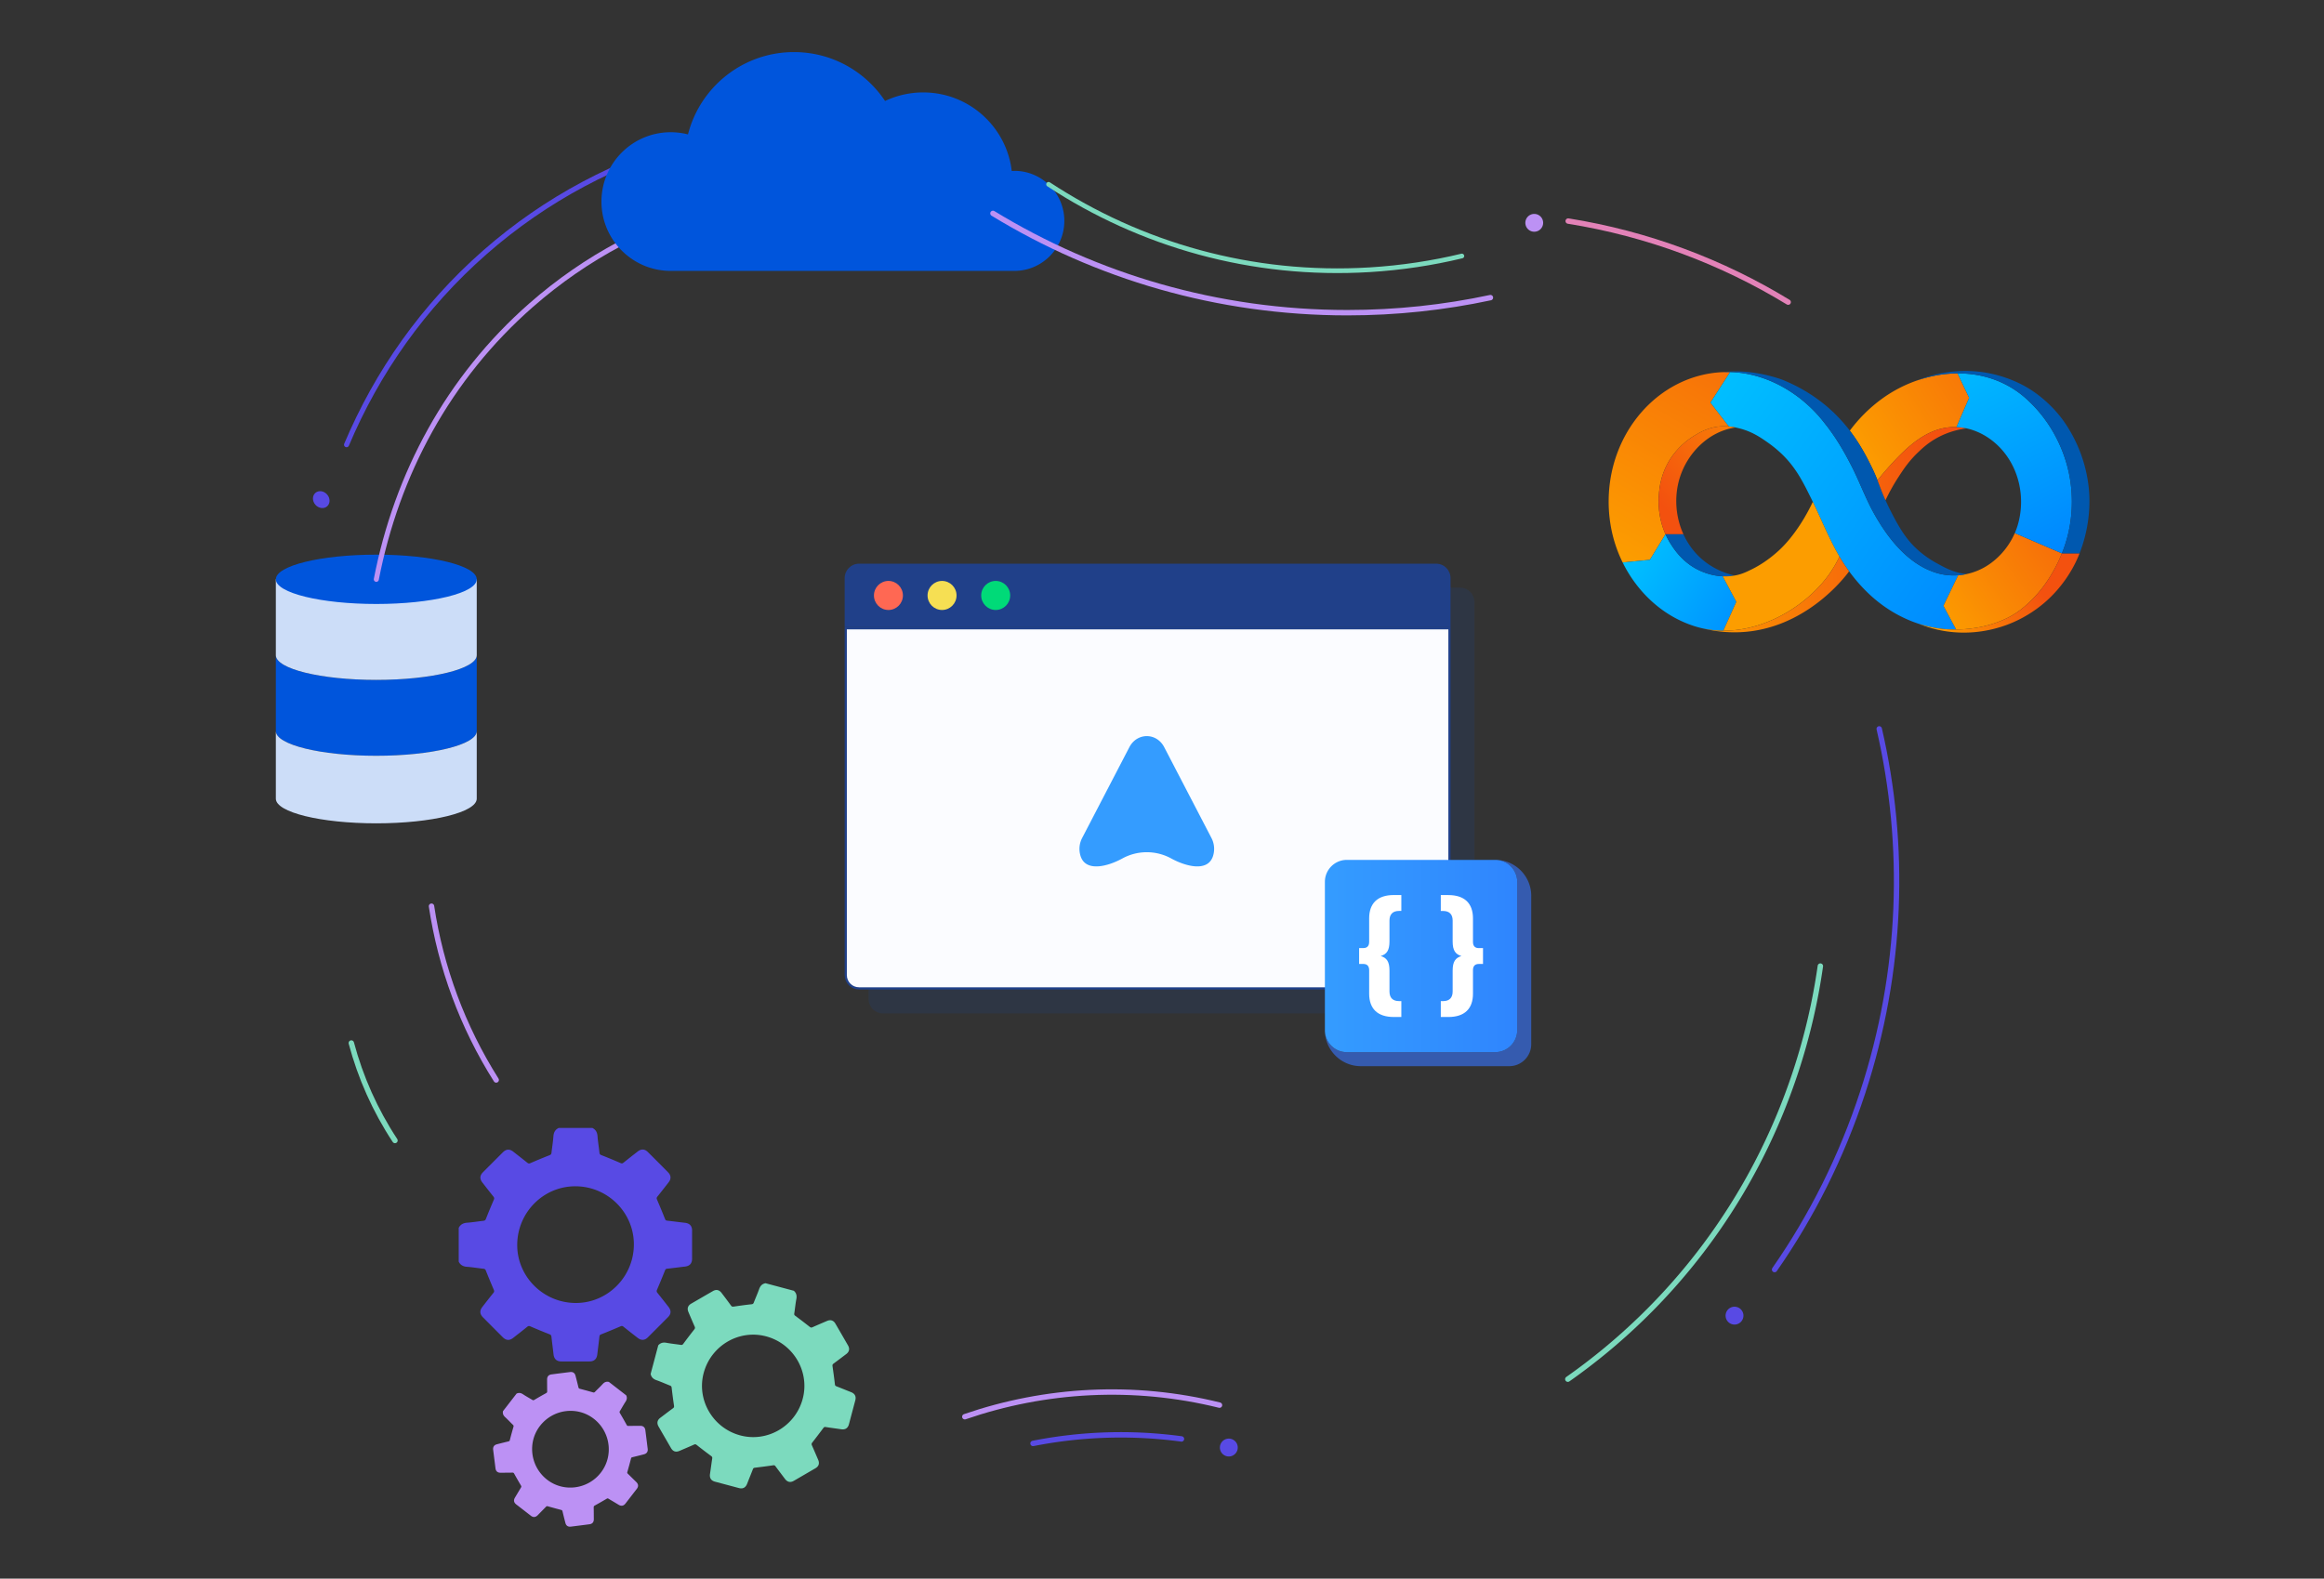 <svg width="1070" height="727" fill="none" xmlns="http://www.w3.org/2000/svg"><rect width="100%" height="100%" fill="#333333" stroke="none"/><g clip-path="url(#clip0_2909_3282)"><path d="M787.527 185.396l8.467 10.989a23.94 23.94 0 00-4.101 0c-5.345.471-9.105 2.646-11.583 4.119-7.155 4.25-10.803 10.015-11.843 11.757-4.076 6.838-4.54 13.195-4.72 16.049-.161 2.577-.508 9.786 3.078 17.739l-7.203 11.757-12.531 1.227a61.647 61.647 0 01-4.591-12.581 65.046 65.046 0 01-1.852-15.455c0-32.129 23.286-58.325 52.466-59.614a45.911 45.911 0 013.463-.037l-9.05 14.048v.002z" fill="url(#paint0_linear_2909_3282)"/><path d="M799.436 277.137l-5.983 13.3h-.007a45.278 45.278 0 01-9.756-1.108 2.31 2.31 0 01-.211-.051 42.736 42.736 0 01-3.102-.842c-14.787-4.608-26.537-15.728-33.283-29.397l12.531-1.227 7.203-11.757a33.881 33.881 0 002.155 4.05c1.803 2.898 6.255 9.855 15.108 13.305 1.332.521 4.701 1.79 9.074 1.987l6.269 11.738.002.002z" fill="url(#paint1_linear_2909_3282)"/><path d="M894.804 278.984l5.836 10.922a56.138 56.138 0 01-5.297-.198 53.774 53.774 0 01-11.77-2.384c-.013 0-.024-.006-.037-.013-8.4-2.707-16.148-7.401-22.641-13.43-3.525-3.272-6.702-6.913-9.545-10.79-.222-.303-.447-.613-.669-.923a79.233 79.233 0 01-3.766-5.84c-4.725-8.059-8.202-16.812-12.278-25.224a50.503 50.503 0 00-.433-.904c-4.077-8.287-7.199-14.525-13.305-20.596-.818-.812-3.228-3.153-6.777-5.662-3.474-2.454-7.496-5.24-13.393-6.695a37.238 37.238 0 00-1.673-.385 24.841 24.841 0 00-3.065-.471l-8.468-10.989 9.051-14.05c17.17.433 33.338 10.171 43.714 23.823 4.861 6.071 8.808 12.811 12.319 19.73 3.512 6.913 6.214 14.334 9.948 21.111 6.381 11.565 15.701 23.698 28.859 27.775a27.502 27.502 0 0010.165 1.134l-6.777 14.062.002-.003z" fill="url(#paint2_linear_2909_3282)"/><path d="M773.266 220.418c-2.516 8.424-1.814 17.698 1.809 25.631h-8.249c-3.587-7.953-3.239-15.163-3.079-17.74.181-2.856.645-9.21 4.721-16.048 1.04-1.742 4.69-7.507 11.843-11.757 2.478-1.474 6.238-3.648 11.583-4.119a23.94 23.94 0 014.101 0c1.145.099 2.168.28 3.065.471-12.401 1.783-22.287 11.825-25.794 23.562z" fill="url(#paint3_linear_2909_3282)"/><path d="M798.721 265.032a24.43 24.43 0 01-5.556.365c-4.373-.197-7.742-1.468-9.074-1.987-8.853-3.45-13.305-10.407-15.108-13.305a34.035 34.035 0 01-2.155-4.05h8.25c1.783 3.903 4.268 7.482 7.427 10.481 4.523 4.292 10.19 7.166 16.216 8.499v-.003z" fill="#0058AF"/><path d="M846.918 256.324a54.723 54.723 0 01-9.613 14.061c-11.1 11.757-27.441 20.156-43.855 20.051l5.983-13.301-6.269-11.737a24.43 24.43 0 005.556-.365h.007c.409-.068.825-.154 1.238-.253 2.379-.563 3.995-1.343 6.35-2.484 1.926-.935 7.445-3.76 13.386-9.44 1.333-1.275 5.464-5.345 10.128-12.871a87.974 87.974 0 004.813-8.883c4.076 8.412 7.551 17.163 12.278 25.224l-.002-.002z" fill="url(#paint4_linear_2909_3282)"/><path d="M949.328 254.833c-4.101 10.115-10.567 19.58-19.332 26.196-7.973 6.014-19.147 8.791-29.356 8.877l-5.835-10.921 6.776-14.062a27.128 27.128 0 003.815-.545h.007a28.704 28.704 0 008.225-3.102c6.157-3.475 11.168-9.218 14.011-15.753l21.687 9.31h.002z" fill="url(#paint5_linear_2909_3282)"/><path d="M906.623 183.203l-5.836 13.485c-13.025-.477-22.794 9.057-31.101 18.275a116.048 116.048 0 00-5.253 6.244 76.992 76.992 0 00-2.799-6.33c-1.995-4.046-5.049-10.134-9.954-16.546a68.99 68.99 0 0114.754-14.651 61.97 61.97 0 0116.205-8.46c6.033-2.087 12.363-3.235 18.65-3.259l5.334 11.242z" fill="url(#paint6_linear_2909_3282)"/><path d="M905.403 264.374a27.149 27.149 0 01-3.815.545 27.469 27.469 0 01-10.165-1.134c-13.158-4.077-22.479-16.21-28.859-27.775-3.736-6.777-6.436-14.198-9.948-21.111-3.511-6.919-7.458-13.659-12.319-19.73-10.379-13.652-26.546-23.388-43.717-23.821a45.892 45.892 0 00-3.463.037c.018 0 .031-.006.051-.006 14.147-1.729 27.584 3.555 27.584 3.555 6.033 2.447 11.007 5.321 15.022 8.127a70.846 70.846 0 019.278 7.724 73.579 73.579 0 016.634 7.544c4.906 6.412 7.96 12.5 9.954 16.546a75.641 75.641 0 012.799 6.33c1.097 2.812 1.878 5.216 3.674 9.174a125.663 125.663 0 002.615 5.413c4.435 8.727 7.711 13.41 12.363 17.542 3.655 3.245 6.944 5.123 8.765 6.126 3.753 2.062 7.841 4.318 13.547 4.912v.002z" fill="#0058AF"/><path d="M851.355 263.092s-21.711 31.183-58.14 27.856a63.53 63.53 0 01-9.527-1.616c3.234.73 6.49 1.09 9.756 1.108h.006c16.414.106 32.755-8.294 43.855-20.051a54.689 54.689 0 009.613-14.061 78.584 78.584 0 003.766 5.84c.223.31.447.62.669.924h.002z" fill="url(#paint7_linear_2909_3282)"/><path d="M957.457 254.833a52.32 52.32 0 01-1.895 4.316c-4.752 9.595-10.99 15.523-13.639 17.865-7.353 6.48-14.607 9.534-18.131 10.82-5.983 2.192-17.054 5.099-30.366 2.434a54.245 54.245 0 01-9.848-2.948 53.46 53.46 0 0017.067 2.581c10.209-.086 21.383-2.863 29.356-8.877 8.764-6.616 15.231-16.079 19.332-26.196h8.126l-.002.005z" fill="url(#paint8_linear_2909_3282)"/><path d="M905.425 197.272h-.018c-7.223.917-12.376 3.667-14.501 4.925-3.636 2.15-6.051 4.442-7.816 6.126-4.224 4.046-6.671 7.748-8.982 11.31a89.904 89.904 0 00-5.996 10.748c-1.797-3.958-2.577-6.361-3.674-9.173a117.71 117.71 0 015.252-6.245c8.307-9.217 18.074-18.751 31.102-18.274.842.024 1.704.099 2.577.218.695.092 1.374.215 2.056.365z" fill="url(#paint9_linear_2909_3282)"/><path d="M950.295 252.29a57.598 57.598 0 01-.968 2.539l-21.686-9.309a32.037 32.037 0 001.374-3.791c3.667-12.513.631-26.68-8.635-36.027-4.081-4.114-9.285-7.192-14.958-8.43a24.633 24.633 0 00-2.056-.365 24.77 24.77 0 00-2.577-.218l5.836-13.485-5.335-11.243c10.629-.048 21.148 3.092 29.906 10.209 1.741 1.419 3.382 2.98 4.936 4.589 9.528 9.868 15.735 23.068 17.327 36.683 1.139 9.687.112 19.641-3.166 28.846l.002.002z" fill="url(#paint10_linear_2909_3282)"/><path d="M960.705 243.724a67.362 67.362 0 01-3.245 11.106h-8.127a54.357 54.357 0 00.968-2.54c3.276-9.204 4.305-19.16 3.166-28.846-1.592-13.615-7.799-26.814-17.327-36.682-1.554-1.609-3.197-3.171-4.936-4.589-8.758-7.117-19.277-10.257-29.905-10.209-6.287.024-12.619 1.17-18.651 3.259 5.495-2.223 16.768-5.86 30.706-3.754 10.599 1.606 18.02 5.816 20.405 7.254 2.236 1.344 8.635 5.42 14.668 12.934.93 1.158 4.963 6.275 8.338 14.129 4.323 10.073 5.035 18.769 5.191 22.566.106 2.386.205 8.147-1.244 15.374l-.007-.002z" fill="#0058AF"/></g><g clip-path="url(#clip1_2909_3282)"><path d="M219.498 301.734v34.965c0 6.276-20.705 11.358-46.258 11.358-25.552 0-46.24-5.082-46.24-11.358v-34.965c0 6.277 20.706 11.376 46.24 11.376 25.535 0 46.258-5.099 46.258-11.376z" fill="#0055DC"/><path d="M219.498 266.789v34.947c0 6.276-20.705 11.375-46.258 11.375-25.552 0-46.24-5.099-46.24-11.375v-34.947h92.498zm0 69.906v31.114c0 6.276-20.705 11.357-46.258 11.357-25.552 0-46.24-5.081-46.24-11.357v-31.114c0 6.276 20.706 11.358 46.24 11.358 25.535 0 46.258-5.082 46.258-11.358z" fill="#CCDDF8"/><path d="M219.498 266.787c0 6.277-20.705 11.358-46.24 11.358-25.535 0-46.258-5.081-46.258-11.358 0-6.276 20.706-11.357 46.258-11.357 25.552 0 46.24 5.081 46.24 11.357z" fill="#0055DC"/><path d="M257.204 519.445h15.52c1.604.785 2.263 2.069 2.388 3.852.196 2.549.624 5.063.891 7.595.071.606.303.856.873 1.07a268.48 268.48 0 018.785 3.637c.57.25.926.232 1.39-.142a464.156 464.156 0 016.593-5.189c1.585-1.23 3.207-1.159 4.597.232 3.118 3.102 6.237 6.223 9.337 9.361 1.408 1.426 1.497 3.031.285 4.6a464.267 464.267 0 01-5.185 6.597c-.374.481-.428.82-.178 1.391a320.515 320.515 0 013.67 8.879c.214.535.428.749.998.82 2.744.303 5.471.678 8.215.981 2.138.249 3.261 1.444 3.261 3.584v12.908c0 2.229-1.105 3.424-3.297 3.673-2.744.304-5.47.696-8.214.981-.606.071-.784.339-.98.856a380.03 380.03 0 01-3.636 8.79c-.267.606-.231.981.179 1.48a592.757 592.757 0 015.132 6.508c1.265 1.64 1.193 3.227-.268 4.671a2193.399 2193.399 0 01-9.266 9.29c-1.443 1.444-3.047 1.533-4.686.267a464.092 464.092 0 01-6.593-5.188c-.446-.357-.766-.375-1.301-.143a320.285 320.285 0 01-8.874 3.673c-.516.196-.784.392-.855.981-.285 2.746-.659 5.474-.98 8.219-.232 2.158-1.426 3.281-3.564 3.299h-13.008c-2.138 0-3.35-1.141-3.581-3.263-.303-2.71-.677-5.42-.962-8.13-.072-.66-.339-.91-.945-1.142a262.668 262.668 0 01-8.696-3.583c-.588-.25-.962-.286-1.478.142-2.139 1.748-4.331 3.441-6.504 5.135-1.675 1.32-3.243 1.213-4.758-.285-3.065-3.067-6.13-6.134-9.177-9.218-1.443-1.462-1.55-3.067-.303-4.689a464.33 464.33 0 015.186-6.597c.392-.5.356-.838.124-1.391a380.003 380.003 0 01-3.635-8.79c-.231-.571-.481-.803-1.087-.874-2.53-.268-5.06-.713-7.591-.892-1.764-.124-3.064-.802-3.831-2.389v-15.53c.802-1.587 2.067-2.246 3.849-2.389 2.53-.178 5.061-.606 7.591-.891.606-.072.855-.304 1.087-.874a267.778 267.778 0 013.635-8.79c.267-.606.214-.981-.178-1.48-1.729-2.158-3.421-4.333-5.114-6.508-1.265-1.64-1.176-3.227.267-4.672 3.083-3.102 6.166-6.187 9.266-9.271 1.461-1.444 3.047-1.533 4.669-.268 2.173 1.694 4.347 3.388 6.504 5.118.498.41.873.445 1.478.178a252.966 252.966 0 018.785-3.637c.57-.232.802-.482.873-1.088.285-2.532.713-5.064.891-7.596.125-1.765.784-3.066 2.388-3.833l.018-.036zm7.929 26.87c-14.7-.143-26.782 11.786-26.995 26.674-.214 14.709 11.814 26.905 26.71 27.066 14.683.16 26.818-11.822 26.996-26.674.178-14.745-11.832-26.923-26.711-27.066z" fill="#584AE4"/><path d="M352.324 590.922c4.384 1.177 8.767 2.336 13.169 3.512 1.176 1.035 1.443 2.265 1.158 3.798-.41 2.193-.624 4.44-.962 6.651-.089.535.071.784.499 1.105a295.593 295.593 0 016.628 5.064c.428.339.731.41 1.212.196 2.245-.998 4.49-1.961 6.753-2.924 1.622-.695 2.976-.25 3.849 1.248a1822.94 1822.94 0 015.809 10.038c.873 1.516.588 2.907-.802 3.959-1.96 1.479-3.902 2.959-5.88 4.421-.428.321-.534.589-.463 1.142.41 2.781.784 5.562 1.105 8.362.053.499.196.731.677.927 2.263.874 4.49 1.801 6.753 2.692 1.746.678 2.441 1.962 1.96 3.78-.962 3.655-1.942 7.293-2.904 10.948-.499 1.89-1.711 2.657-3.618 2.371-2.387-.356-4.793-.659-7.181-1.034-.516-.089-.73.107-1.033.499a358.267 358.267 0 01-5.061 6.633c-.356.464-.41.767-.178 1.302.98 2.211 1.925 4.439 2.887 6.668.713 1.676.285 2.996-1.283 3.905-3.315 1.925-6.629 3.869-9.943 5.777-1.55.891-2.922.606-4.027-.838-1.479-1.962-2.958-3.905-4.419-5.884-.303-.41-.571-.499-1.069-.428-2.78.41-5.56.767-8.358 1.105-.481.054-.748.161-.944.642-.873 2.265-1.8 4.493-2.673 6.758-.695 1.765-1.96 2.46-3.76 1.979-3.67-.981-7.341-1.961-11.03-2.942-1.817-.481-2.583-1.712-2.298-3.584.356-2.371.659-4.743 1.015-7.096.09-.571-.071-.838-.534-1.177a217.644 217.644 0 01-6.557-5.01c-.446-.357-.749-.464-1.283-.214-2.21.998-4.437 1.926-6.665 2.888-1.728.731-3.011.303-3.956-1.319-1.906-3.299-3.813-6.579-5.702-9.878-.891-1.569-.623-2.96.802-4.029 1.96-1.48 3.903-2.978 5.88-4.422.446-.321.499-.642.428-1.159-.41-2.746-.766-5.51-1.087-8.273-.071-.535-.214-.785-.73-.981-2.085-.802-4.134-1.747-6.237-2.478-1.479-.517-2.406-1.373-2.709-2.889 1.177-4.386 2.335-8.772 3.511-13.176 1.033-1.159 2.263-1.444 3.795-1.159 2.192.41 4.419.624 6.629.963.535.071.784-.072 1.105-.5a252.177 252.177 0 015.06-6.632c.357-.464.41-.785.178-1.302-.98-2.211-1.924-4.44-2.868-6.668-.713-1.676-.285-2.996 1.283-3.905 3.314-1.926 6.628-3.851 9.943-5.759 1.568-.909 2.922-.606 4.027.838a348.46 348.46 0 014.347 5.812c.339.464.642.571 1.212.482 2.744-.41 5.506-.785 8.268-1.088.535-.071.784-.232.98-.713.802-2.086 1.729-4.119 2.477-6.24.517-1.463 1.354-2.425 2.887-2.711l-.072-.053zm.642 24.57c-12.438-3.442-25.356 3.94-28.902 16.51-3.493 12.428 3.955 25.479 16.536 28.974 12.419 3.459 25.392-3.958 28.902-16.511 3.475-12.463-3.956-25.479-16.536-28.973z" fill="#7CDABE"/><path d="M280.229 636.319l8.072 6.259c.517 1.051.338 1.979-.303 2.959-.927 1.391-1.711 2.889-2.602 4.315-.214.339-.178.571.018.909a164.35 164.35 0 013.101 5.439c.196.356.374.499.784.481 1.835-.036 3.67-.036 5.524-.053 1.318 0 2.12.695 2.298 1.979.374 2.87.731 5.759 1.087 8.629.161 1.302-.445 2.176-1.71 2.514-1.782.464-3.564.91-5.346 1.338-.392.089-.553.249-.642.659-.516 2.051-1.087 4.083-1.657 6.098-.107.357-.089.571.196.838 1.301 1.266 2.584 2.55 3.885 3.816 1.015.981 1.122 2.068.249 3.174-1.728 2.246-3.457 4.475-5.185 6.721-.891 1.159-1.942 1.338-3.19.589-1.55-.945-3.118-1.854-4.668-2.799-.339-.214-.535-.143-.856.053-1.799 1.052-3.599 2.104-5.434 3.102-.375.214-.517.411-.499.838.035 1.819.035 3.638.053 5.456 0 1.356-.677 2.158-2.013 2.336-2.851.375-5.702.731-8.553 1.088-1.337.16-2.21-.428-2.531-1.748a290.103 290.103 0 01-1.336-5.349c-.089-.356-.25-.499-.624-.606a339.17 339.17 0 01-6.094-1.658c-.356-.107-.57-.107-.837.178-1.266 1.302-2.549 2.586-3.814 3.887-.998 1.017-2.067 1.141-3.171.286-2.263-1.748-4.509-3.495-6.772-5.242-1.104-.856-1.283-1.944-.552-3.138.927-1.534 1.835-3.085 2.762-4.618.232-.375.196-.607-.036-.981a197.182 197.182 0 01-3.082-5.367c-.196-.374-.392-.535-.82-.517-1.818.036-3.635.036-5.453.053-1.407 0-2.174-.677-2.352-2.068-.356-2.835-.713-5.67-1.069-8.487-.16-1.337.428-2.229 1.729-2.55a295.91 295.91 0 015.345-1.337c.41-.089.535-.285.624-.677.517-2.015 1.069-4.03 1.657-6.027.107-.392.071-.606-.214-.891-1.212-1.159-2.352-2.407-3.581-3.531-.874-.784-1.266-1.64-1.034-2.799l6.255-8.077c1.051-.499 1.977-.339 2.957.303 1.39.927 2.869 1.73 4.313 2.603.338.214.57.179.908-.018 1.782-1.069 3.6-2.103 5.417-3.102.392-.214.499-.428.499-.838-.035-1.819-.035-3.637-.035-5.456 0-1.355.677-2.157 2.013-2.336 2.851-.374 5.702-.731 8.553-1.087 1.337-.161 2.192.428 2.531 1.747.445 1.765.908 3.513 1.318 5.278.107.41.285.588.695.695 2.014.517 4.027 1.07 6.023 1.64.392.107.606.072.891-.214 1.158-1.212 2.405-2.353 3.528-3.583.784-.874 1.639-1.284 2.78-1.034v-.072zm-6.7 17.17c-7.591-6.008-18.674-4.671-24.768 2.996-6.023 7.56-4.687 18.757 2.993 24.837 7.573 6.009 18.71 4.654 24.768-2.995 6.023-7.596 4.687-18.758-2.993-24.838z" fill="#BC91F4"/><path d="M145.209 226.994c1.479-1.302 3.902-.981 5.399.731 1.496 1.712 1.496 4.154 0 5.456-1.479 1.302-3.903.981-5.399-.731-1.497-1.712-1.497-4.154 0-5.456z" fill="#584AE4"/><path d="M173.258 266.792c9.426-48.498 33.161-92.805 71.258-126.236 25.392-22.288 54.74-37.604 86.101-46.251" stroke="#BC91F4" stroke-width="2.33" stroke-miterlimit="10" stroke-linecap="round"/><path d="M159.555 204.798c14.112-33.432 35.317-63.689 63.631-88.544 28.314-24.855 61.066-41.936 96.027-51.582" stroke="#584AE4" stroke-width="2.33" stroke-miterlimit="10" stroke-linecap="round"/><path d="M467.025 78.705c-.392 0-.785.035-1.194.053-2.424-20.38-19.744-36.195-40.77-36.195a41.065 41.065 0 00-17.57 3.94c-9.016-13.568-24.429-22.519-41.945-22.519-23.504 0-43.247 16.119-48.789 37.907a32.2 32.2 0 00-7.929-.999c-17.623 0-31.914 14.3-31.914 31.934s14.291 31.933 31.914 31.933h158.179c12.705 0 23.022-10.305 23.022-23.036 0-12.73-10.3-23.036-23.022-23.036l.018.018z" fill="#0055DC"/><path d="M181.85 525.222c-9.177-13.908-15.895-29.081-20.1-44.878" stroke="#7CDABE" stroke-width="2.49" stroke-miterlimit="10" stroke-linecap="round"/><path d="M228.457 497.349c-15.52-24.534-25.534-51.85-29.793-80.021" stroke="#BC91F4" stroke-width="2.49" stroke-miterlimit="10" stroke-linecap="round"/><path d="M702.289 102.617a4.1 4.1 0 014.098-4.101 4.1 4.1 0 010 8.201 4.1 4.1 0 01-4.098-4.1z" fill="#BC91F4"/><path d="M823.299 139.141c-30.435-18.561-64.683-31.488-101.283-37.336" stroke="#E382B8" stroke-width="2.49" stroke-miterlimit="10" stroke-linecap="round"/><path d="M686.209 137.064c-21.24 4.546-43.282 6.936-65.877 6.936-59.765 0-115.627-16.707-163.168-45.734" stroke="#BC91F4" stroke-width="2.49" stroke-miterlimit="10" stroke-linecap="round"/><path d="M794.693 604.603a4.104 4.104 0 015.185-2.621 4.107 4.107 0 012.619 5.188 4.103 4.103 0 01-5.185 2.621 4.107 4.107 0 01-2.619-5.188z" fill="#584AE4"/><path d="M838.12 444.914a281.722 281.722 0 01-11.244 48.212c-19.565 59.749-57.287 108.46-105.024 142.016" stroke="#7CDABE" stroke-width="2.49" stroke-miterlimit="10" stroke-linecap="round"/><path d="M865.222 335.672c12.402 53.686 10.762 111.33-7.645 167.513-9.747 29.758-23.521 57.055-40.538 81.483" stroke="#584AE4" stroke-width="2.49" stroke-miterlimit="10" stroke-linecap="round"/><path d="M562.33 664.384a4.092 4.092 0 015.684-1.194 4.097 4.097 0 011.194 5.687 4.09 4.09 0 01-5.684 1.195 4.098 4.098 0 01-1.194-5.688z" fill="#584AE4"/><path d="M475.625 664.736a208.18 208.18 0 0168.336-2.069" stroke="#584AE4" stroke-width="2.49" stroke-miterlimit="10" stroke-linecap="round"/><path d="M444.211 652.436c37.081-12.784 77.78-15.102 117.266-5.331" stroke="#BC91F4" stroke-width="2.49" stroke-miterlimit="10" stroke-linecap="round"/><path d="M673.062 117.896c-13.685 3.299-27.851 5.438-42.409 6.33-54.348 3.298-105.613-11.572-147.88-39.351" stroke="#7CDABE" stroke-width="2.16" stroke-miterlimit="10" stroke-linecap="round"/></g><g clip-path="url(#clip2_2909_3282)"><path opacity=".1" d="M672.251 270.633H406.505c-3.648 0-6.599 2.965-6.599 6.63v182.822c0 3.659 2.957 6.618 6.599 6.618h265.746c3.642 0 6.599-2.965 6.599-6.618V277.263c0-3.665-2.957-6.63-6.599-6.63z" fill="#0055DC"/><path d="M667.843 266.224v22.626H388.898v-22.626c0-3.665 2.957-6.63 6.6-6.63h265.746c3.642 0 6.599 2.965 6.599 6.63z" fill="#204089"/><path d="M667.343 289.352v159.696c0 3.384-2.735 6.118-6.1 6.118H395.498c-3.371 0-6.1-2.74-6.1-6.118V289.352h277.945z" fill="#FBFCFF" stroke="#204089"/><path d="M519.965 344.118c3.548-6.824 12.522-6.824 16.07 0l21.738 41.807a10.863 10.863 0 01.738 8.242c-2.322 7.512-12.385 4.942-19.276 1.173a23.413 23.413 0 00-22.47 0c-6.891 3.769-16.955 6.339-19.276-1.173a10.863 10.863 0 01.738-8.242l21.738-41.807z" fill="#349CFF"/><path d="M409.046 280.912c3.685 0 6.672-2.996 6.672-6.691 0-3.694-2.987-6.69-6.672-6.69-3.684 0-6.671 2.996-6.671 6.69 0 3.695 2.987 6.691 6.671 6.691z" fill="#FF6853"/><path d="M433.734 280.912c3.684 0 6.671-2.996 6.671-6.691 0-3.694-2.987-6.69-6.671-6.69-3.685 0-6.672 2.996-6.672 6.69 0 3.695 2.987 6.691 6.672 6.691z" fill="#F6DF53"/><path d="M458.429 280.912c3.685 0 6.671-2.996 6.671-6.691 0-3.694-2.986-6.69-6.671-6.69-3.684 0-6.671 2.996-6.671 6.69 0 3.695 2.987 6.691 6.671 6.691z" fill="#00DA78"/></g><g clip-path="url(#clip3_2909_3282)"><path d="M705 412.563v68.325c0 5.583-4.526 10.112-10.112 10.112h-68.325c-9.149 0-16.563-7.418-16.563-16.563 0 3.776 2.064 7.066 5.129 8.798l.355.194c.474.248.959.453 1.476.611.99.335 2.055.505 3.152.505h68.325c5.583 0 10.112-4.525 10.112-10.112v-68.321a10.077 10.077 0 00-.505-3.152 11.042 11.042 0 00-.805-1.819 10.105 10.105 0 00-8.798-5.141c9.149 0 16.563 7.418 16.563 16.563H705z" fill="#355BAF"/><path d="M698.439 404.649a10.077 10.077 0 00-.399-1.689 11.042 11.042 0 00-.805-1.819 10.105 10.105 0 00-8.798-5.141h-68.325c-5.583 0-10.112 4.529-10.112 10.112v68.325c0 3.776 2.064 7.066 5.129 8.798l.355.194c.474.248.959.453 1.476.611.99.335 2.055.505 3.152.505h68.325c5.583 0 10.112-4.529 10.112-10.112v-68.321c0-.493-.031-.99-.106-1.463h-.004z" fill="url(#paint11_linear_2909_3282)"/><path d="M635.716 440.276c2.762.84 4.021 2.58 4.021 6.719v9.599c0 2.821 1.44 4.439 4.379 4.439h1.081v7.319h-3.48c-7.5 0-11.339-3.839-11.339-10.74V446.75c0-1.921-1.022-2.821-2.64-2.821h-1.98v-7.319h1.98c1.622 0 2.64-.899 2.64-2.821v-10.862c0-6.901 3.839-10.739 11.339-10.739h3.48v7.318h-1.081c-2.939 0-4.379 1.622-4.379 4.439v9.6c0 4.138-1.259 5.878-4.021 6.719v.012zm47.083-3.662v7.319h-1.981c-1.621 0-2.639.899-2.639 2.821v10.862c0 6.901-3.839 10.74-11.34 10.74h-3.48v-7.319h1.081c2.94 0 4.38-1.622 4.38-4.439v-9.599c0-4.139 1.259-5.879 4.02-6.72-2.761-.84-4.02-2.58-4.02-6.719v-9.599c0-2.821-1.44-4.439-4.38-4.439h-1.081v-7.319h3.48c7.501 0 11.34 3.839 11.34 10.74v10.862c0 1.921 1.022 2.821 2.639 2.821h1.981v-.012z" fill="#fff"/></g><defs><linearGradient id="paint0_linear_2909_3282" x1="740.053" y1="252.96" x2="827.868" y2="104.041" gradientUnits="userSpaceOnUse"><stop stop-color="#FC9D00"/><stop offset="1" stop-color="#F3510F"/></linearGradient><linearGradient id="paint1_linear_2909_3282" x1="745.361" y1="249.98" x2="834.99" y2="308.447" gradientUnits="userSpaceOnUse"><stop stop-color="#00C6FF"/><stop offset="1" stop-color="#0072FF"/></linearGradient><linearGradient id="paint2_linear_2909_3282" x1="767.486" y1="173.24" x2="968.112" y2="317.773" gradientUnits="userSpaceOnUse"><stop stop-color="#00C6FF"/><stop offset="1" stop-color="#0072FF"/></linearGradient><linearGradient id="paint3_linear_2909_3282" x1="830.142" y1="179.529" x2="765.698" y2="232.953" gradientUnits="userSpaceOnUse"><stop stop-color="#FC9D00"/><stop offset="1" stop-color="#F3510F"/></linearGradient><linearGradient id="paint4_linear_2909_3282" x1="868.899" y1="231.244" x2="974.9" y2="164.485" gradientUnits="userSpaceOnUse"><stop stop-color="#FC9D00"/><stop offset="1" stop-color="#F3510F"/></linearGradient><linearGradient id="paint5_linear_2909_3282" x1="893.655" y1="288.666" x2="979.779" y2="226.493" gradientUnits="userSpaceOnUse"><stop stop-color="#FC9D00"/><stop offset="1" stop-color="#F3510F"/></linearGradient><linearGradient id="paint6_linear_2909_3282" x1="854.89" y1="208.999" x2="960.889" y2="142.24" gradientUnits="userSpaceOnUse"><stop stop-color="#FC9D00"/><stop offset="1" stop-color="#F3510F"/></linearGradient><linearGradient id="paint7_linear_2909_3282" x1="774.508" y1="277.23" x2="894.012" y2="268.822" gradientUnits="userSpaceOnUse"><stop stop-color="#FC9D00"/><stop offset="1" stop-color="#F3510F"/></linearGradient><linearGradient id="paint8_linear_2909_3282" x1="892.47" y1="295.835" x2="936.298" y2="267.042" gradientUnits="userSpaceOnUse"><stop stop-color="#FC9D00"/><stop offset="1" stop-color="#F3510F"/></linearGradient><linearGradient id="paint9_linear_2909_3282" x1="770.585" y1="221.474" x2="890.089" y2="213.066" gradientUnits="userSpaceOnUse"><stop stop-color="#FC9D00"/><stop offset="1" stop-color="#F3510F"/></linearGradient><linearGradient id="paint10_linear_2909_3282" x1="895.237" y1="144.776" x2="970.915" y2="289.012" gradientUnits="userSpaceOnUse"><stop stop-color="#00C6FF"/><stop offset="1" stop-color="#0072FF"/></linearGradient><linearGradient id="paint11_linear_2909_3282" x1="610" y1="440.273" x2="698.545" y2="440.273" gradientUnits="userSpaceOnUse"><stop stop-color="#349CFF"/><stop offset="1" stop-color="#2F85FE"/></linearGradient><clipPath id="clip0_2909_3282"><path fill="#fff" transform="translate(740.648 170.836)" d="M0 0h221.352v120.5H0z"/></clipPath><clipPath id="clip1_2909_3282"><path fill="#fff" transform="translate(127 24)" d="M0 0h748.432v680.232H0z"/></clipPath><clipPath id="clip2_2909_3282"><path fill="#fff" transform="translate(388.898 259.594)" d="M0 0h289.949v207.106H0z"/></clipPath><clipPath id="clip3_2909_3282"><path fill="#fff" transform="translate(610 396)" d="M0 0h95v95H0z"/></clipPath></defs></svg>